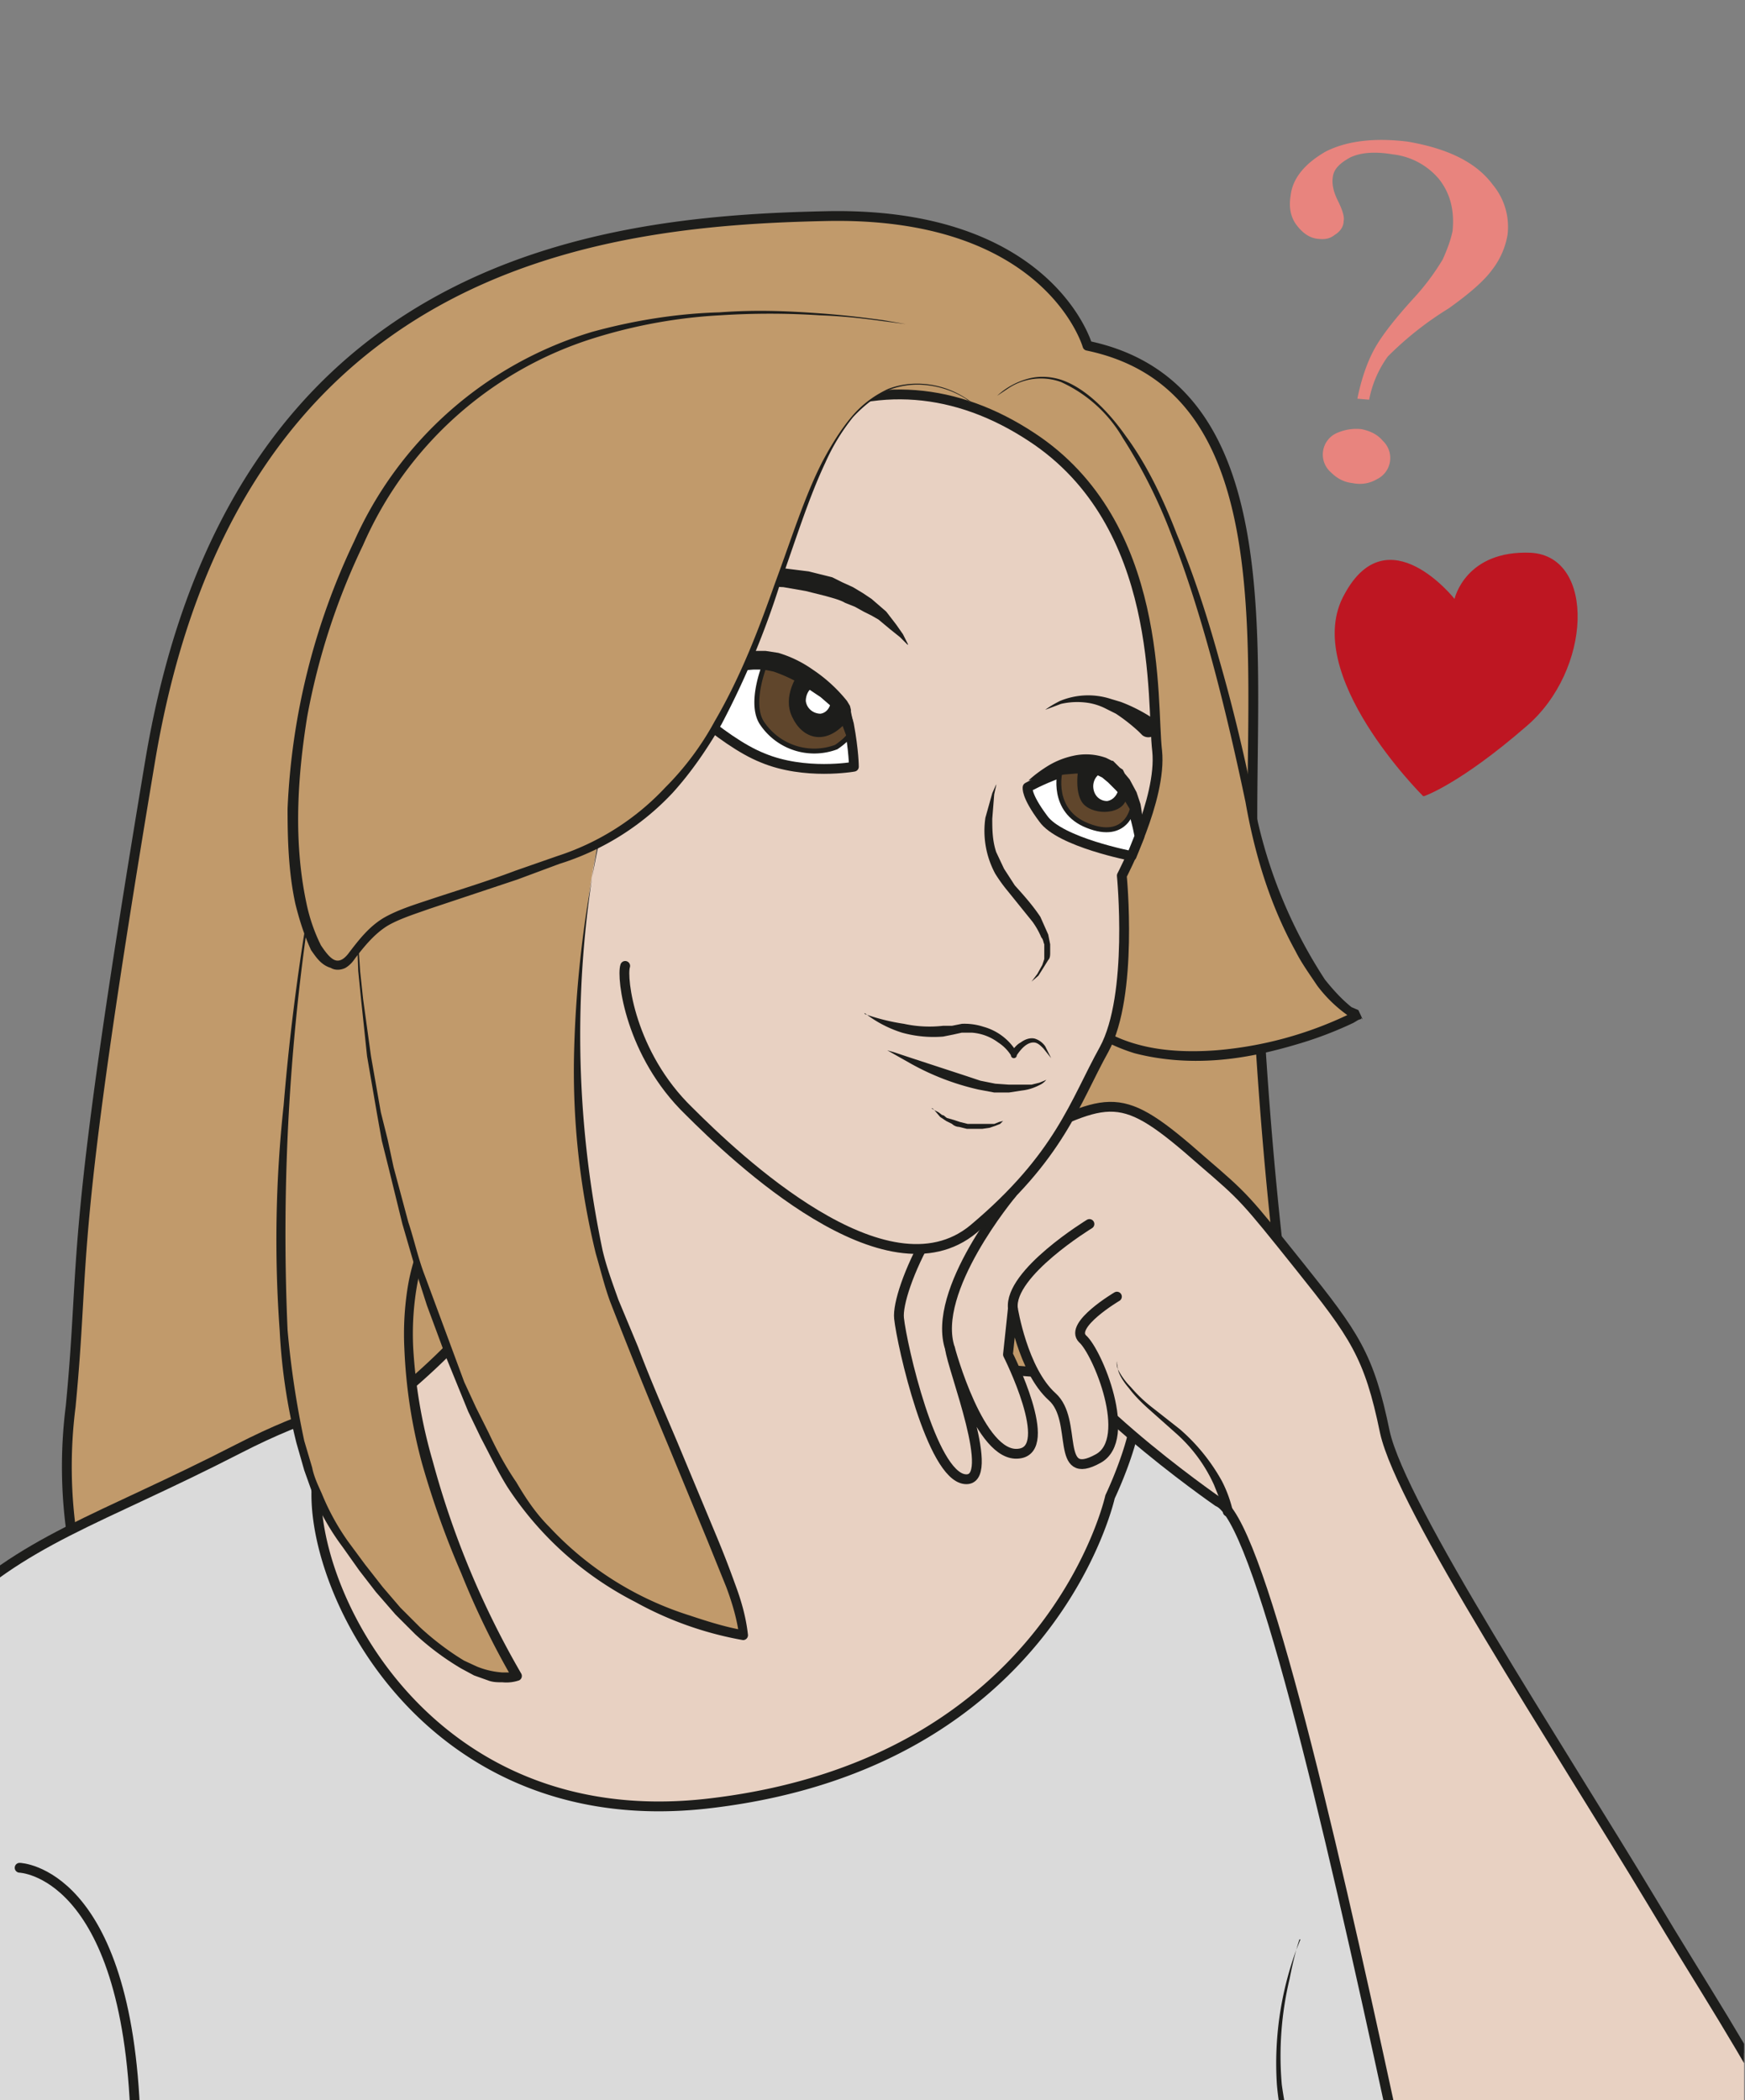 <svg xmlns="http://www.w3.org/2000/svg" viewBox="0 0 237 285.3"><rect x="0" y="0" width="237" height="285.3" fill="#808080" stroke="none"/><defs><clipPath id="a" clipPathUnits="userSpaceOnUse"><path d="M0 214h177.7V0H0z"/></clipPath><clipPath id="b" clipPathUnits="userSpaceOnUse"><path d="M0 214h177.7V0H0z"/></clipPath></defs><g clip-path="url(#a)" transform="matrix(1.333 0 0 -1.333 0 285.3)"><path d="M110.8 178.8s-3.9 13.8-26.9 13.2c-23-.5-60.1-4.7-68.6-55.5-8.5-50.8-6.5-49.2-8.1-65.8a48.5 48.5 0 0122-47c6-3.4 84-34 102.2 17 0 0 7 5.1 3.6 18.3-5.2 19.3-7.4 54.1-7.4 71.8 0 19.4 2.4 44-16.8 48" fill="#c19a6b"/><path stroke-linejoin="round" d="M110.8 178.8s-3.9 13.8-26.9 13.2c-23-.5-60.1-4.7-68.6-55.5-8.5-50.8-6.5-49.2-8.1-65.8a48.5 48.5 0 0122-47c6-3.4 84-34 102.2 17 0 0 7 5.1 3.6 18.3-5.2 19.3-7.4 54.1-7.4 71.8 0 19.4 2.4 44-16.8 48z" stroke="#1d1d1b" stroke-linecap="round" stroke-miterlimit="10" fill="none"/><path stroke-linejoin="round" d="M-3.8 27s-57.3-40.5-52.9-79.9c2.6-22.7 39 4.7 39 4.7l25 40.6" stroke="#1d1d1b" stroke-linecap="round" stroke-miterlimit="10" fill="#e8d1c2"/><path d="M44.1 71s-5.4 2.8-19.8-4.6S2.4 57.2-5.8 49C-32.5 23-48.2-20-48.2-20s6.6 17.6 20.5 13.4c14-4.2 23.3-17.2 26.8-20C1-28 1.6-21.7 4-18c4.8 7.6 9.7 16.1 9.7 16.1 1.6-5.4-8.9-31.6 2.5-45.6C20.7-53 155.4-64.3 158.5-55s-9.2 15.2-9.2 15.2 11 21.8 8.4 27C155-7.2 153 7.2 152 20.3c-1 13.1-3.9 41.2-20.5 47-16.7 5.7-10.5 7.2-37.4 7-27 0-50-3.3-50-3.3" fill="#dadada"/><path stroke-linejoin="round" d="M44.1 71s-5.4 2.8-19.8-4.6S2.4 57.2-5.8 49C-32.5 23-48.2-20-48.2-20s6.6 17.6 20.5 13.4c14-4.2 23.3-17.2 26.8-20C1-28 1.6-21.7 4-18c4.8 7.6 9.7 16.1 9.7 16.1 1.6-5.4-8.9-31.6 2.5-45.6C20.7-53 155.4-64.3 158.5-55s-9.2 15.2-9.2 15.2 11 21.8 8.4 27C155-7.2 153 7.2 152 20.3c-1 13.1-3.9 41.2-20.5 47-16.7 5.7-10.5 7.2-37.4 7-27 0-50-3.3-50-3.3z" stroke="#1d1d1b" stroke-linecap="round" stroke-miterlimit="10" fill="none"/><path stroke-linejoin="round" d="M45.9 138.3s12-46.2 7.2-53a69 69 0 00-18.8-18C27.2 63 38 26 72.6 30.3c34.6 4.2 40.5 31.2 40.5 31.2s4.7 9.8 1.7 11.5c-3 1.7-20.9.5-21.4 4.6s2.8 27.6 2.8 27.6" stroke="#1d1d1b" stroke-linecap="round" stroke-miterlimit="10" fill="#e8d1c2"/><path d="M101.3 173.3s14.2 17 26.3-42.5c3-14.6 9.8-20.6 10.9-20.1 1.1.4-25.6-13.5-33.3 6.5a360 360 0 00-13.4 54.9" fill="#c19a6b"/><path d="M101.3 173.3l.3.4a7.5 7.5 0 003.4 1.8c.9.2 2 .2 3.2-.2 2.3-.8 4.6-3 6.5-5.7 2-2.7 3.7-6.1 5.2-10 1.6-3.8 3-8 4.3-12.7 1.3-4.5 2.5-9.4 3.5-14.4a49.7 49.7 0 017.3-18.3c.8-1 1.7-2 2.7-2.8l.7-.3s-.2 0 0 0c.8-1.7.2-.5.3-.9l-.3-.1-.5-.3a38.5 38.5 0 00-5.8-2.2c-2.7-.8-5.4-1.4-8.2-1.6-2.8-.2-5.6 0-8.3.7-2.6.8-5.1 2.2-7 4.2-1.9 2-3.2 4.4-4 7-1.9 4.7-3.3 9.6-4.5 14.1l-3.2 13c-1.8 8-3 14.8-3.9 19.6l-1.2 7.5 1.4-7.5 1.8-8.5 2.5-11a299.3 299.3 0 017.9-27 18 18 0 013.9-6.6c1.7-1.8 4-3.2 6.6-3.9 2.5-.7 5.3-.8 8-.6a38.5 38.5 0 0113.6 3.7l.5.2.2.1c.2-.3-.3 1 .4-.8.2 0 0 0 0 0h-.2l-.7.1a14 14 0 00-3.5 3.3c-.8 1.2-1.6 2.3-2.2 3.5-2.7 4.9-4.2 10.1-5.1 15.2-2.1 10-4.5 19.4-7.5 27.1a52.8 52.8 0 01-5 10 14 14 0 01-6.3 5.7 6 6 0 01-5.3-.6l-1.2-.8-.3-.4" fill="#1d1d1b"/><path d="M124.1 61s-17.4 12-19 19.3c-1.7 7.3-5.7 15.3-1.5 17.4 9.7 4.6 10.4 5.5 18.9-2 4.3-3.7 4.3-3.7 9.9-10.7 5.6-7 7.1-9.1 8.7-16.9 1.7-7.7 17.5-31.7 27.3-48C178 4 188.7-10.5 187.9-26c-.8-15.7-3.6-29.3-15-27.6-11.5 1.8-24.8 22.3-31.2 52.5-6.5 30.1-13.6 60.5-17.6 62.1" fill="#e8d1c2"/><path stroke-linejoin="round" d="M124.1 61s-17.4 12-19 19.3c-1.7 7.3-5.7 15.3-1.5 17.4 9.7 4.6 10.4 5.5 18.9-2 4.3-3.7 4.3-3.7 9.9-10.7 5.6-7 7.1-9.1 8.7-16.9 1.7-7.7 17.5-31.7 27.3-48C178 4 188.7-10.5 187.9-26c-.8-15.7-3.6-29.3-15-27.6-11.5 1.8-24.8 22.3-31.2 52.5-6.5 30.1-13.6 60.5-17.6 62.1z" stroke="#1d1d1b" stroke-linecap="round" stroke-miterlimit="10" fill="none"/><path d="M113.8 75.3v-.2l.1-.6a7 7 0 011.3-1.8c.6-.7 1.3-1.4 2.2-2.1l2.8-2.2a19.4 19.4 0 004.3-5.3 13 13 0 001.1-3 .5.5 0 00-1-.2l-.1.8-.8 2a15.6 15.6 0 01-3.8 5.2l-2.7 2.4c-.9.8-1.6 1.5-2.2 2.3-.6.7-1 1.4-1.1 1.9-.2.5-.1.8-.1.8" fill="#1d1d1b"/><path stroke-linejoin="round" d="M103.6 97.7c-7.5-4-12.3-15.2-12-18s3.3-16 6.7-16.4c3.4-.4-1.3 11.3-1.5 13.3 0 0 3-11.2 7-10.7 3.8.4-1.1 10.1-1.1 10.1l.5 4.7s1-6.3 4-9c2.7-2.4.2-8.8 4.7-6.3 3.6 2-.1 10.9-1.6 12.2-1.4 1.4 3.5 4.3 3.5 4.3" stroke="#1d1d1b" stroke-linecap="round" stroke-miterlimit="10" fill="#e8d1c2"/><path stroke-linejoin="round" d="M103.1 92.4s-8.3-9.9-6.3-15.8M111 89.3s-8.2-5-7.8-8.6" stroke="#1d1d1b" stroke-linecap="round" stroke-miterlimit="10" fill="none"/><path stroke-linejoin="round" d="M63.7 115.6c-.4-1.2.5-9 6.5-14.8 4.7-4.7 20.1-19.4 29-12 8.8 7.4 10.3 12.9 13.3 18.3 3 5.5 1.8 17.7 1.8 17.7s4.1 7.8 3.6 12.7c-.6 5 .8 23.1-12.8 32-15.3 10.1-33.2 2.8-44.7-24.5-11.6-27.4-17.8-51.4-17.8-51.4" stroke="#1d1d1b" stroke-linecap="round" stroke-miterlimit="10" fill="#e8d1c2"/><path d="M101.5 134l-.2-.9-.2-2.5c0-1 0-2.2.4-3.4l.8-1.7 1.1-1.7c.9-1 1.8-2 2.6-3.2l.8-1.8.2-1v-.8c0-.3 0-.6-.2-.8a146.5 146.5 0 00-1-1.6l-.7-.6.6.8.5.9.2.6v1.5c-.1.2-.1.5-.3.7a8 8 0 01-.9 1.6l-2.5 3.1a16 16 0 00-1.3 1.8 9.2 9.2 0 00-1 5.7l.7 2.5.4.9M88.1 110.7a21 21 0 014-1 12.2 12.2 0 014-.2h.9l1 .2a6.2 6.2 0 002.2-.3 5.7 5.7 0 003.4-2.6h-.6c.3.4.6.8 1 1 .4.3.9.5 1.4.4a2 2 0 001.1-.8l.6-1.2-.8 1c-.3.3-.6.6-1 .6-.7 0-1.3-.7-1.7-1.3a.3.3 0 00-.6 0 4.3 4.3 0 01-1.3 1.3 5.1 5.1 0 01-2.7 1h-1l-.9-.2-1-.2a12 12 0 00-4.2.4 12 12 0 00-3.8 2M95 101.1l.2-.2.4-.2.4-.3c.2 0 .3-.2.5-.3l.7-.2.6-.2.8-.2h2.7l.5.2.4.1h0l-.3-.3-.5-.2-.6-.2-.7-.1h-1.6l-.8.2c-.2 0-.5.1-.7.3l-.6.3-.6.4-.6.7-.3.2M90.4 107l.7-.2 1.8-.6 5.5-1.8 1.5-.5 1.5-.3 1.4-.1h2.3l.8.2.5.2.2.1s-.2-.3-.6-.5c-.4-.2-1-.5-1.9-.6l-1.3-.2h-1.5l-1.6.3a25.8 25.8 0 00-7 2.7l-2.3 1.3" fill="#1d1d1b"/><path d="M104.7 133.8s5.8 3.2 8.2 1.8c2.3-1.3 3.2-6.8 3.2-6.8l-.8-2s-7.3 1.4-9 3.8c-1.8 2.4-1.6 3.2-1.6 3.2" fill="#fff"/><path stroke-linejoin="round" d="M104.7 133.8s5.8 3.2 8.2 1.8c2.3-1.3 3.2-6.8 3.2-6.8l-.8-2s-7.3 1.4-9 3.8c-1.8 2.4-1.6 3.2-1.6 3.2z" stroke="#1d1d1b" stroke-linecap="round" stroke-miterlimit="10" fill="none"/><path d="M92.5 148.3l-.8.8-1 .8-1.2 1-.7.4-.8.4-.9.5-1 .4c-.5.3-1.3.5-2 .7l-2 .5-2.3.4c-.7 0-1.4.2-2.1.1h-2a41 41 0 00-3.5 0l-1.2-.1h-1.1l1 .4 1.2.4 1.5.5a41.8 41.8 0 004 .6H80l2.4-.3 2.4-.6 1-.5 1.1-.5 1-.6.9-.6 1.5-1.3 1-1.3.7-1 .5-1M106.5 141.7s.5.4 1.5.9a7.5 7.5 0 005.2.2l1-.3a16.4 16.4 0 003-1.5l.4-.3a1 1 0 10-1.2-1.6l-.4.4a18.6 18.6 0 01-2.3 1.8l-1 .5a6 6 0 01-1.8.6 7.4 7.4 0 01-2.8-.1l-1.6-.6" fill="#1d1d1b"/><path d="M108 135.4s-1-4 2.8-5.5c4-1.6 4.6 1.8 4.6 1.8s-1.1 4-3.4 4.2-4-.5-4-.5" fill="#60462c"/><path stroke-linejoin="round" d="M108 135.4s-1-4 2.8-5.5c4-1.6 4.6 1.8 4.6 1.8s-1.1 4-3.4 4.2-4-.5-4-.5z" stroke="#1d1d1b" stroke-linecap="round" stroke-miterlimit="10" stroke-width=".5" fill="none"/><path d="M109.9 135.9s-.6-3 .7-4c1.4-1.1 4.3-.7 4.2 1.2 0 1.9-5 3-5 3" fill="#1d1d1b"/><path d="M114 134c0-.8-.5-1.5-1.2-1.6-.7 0-1.3.5-1.4 1.3s.4 1.5 1 1.6c.8 0 1.4-.5 1.5-1.3M67.8 144.2s6.8 3.2 11.1 2 7-3.4 7.6-6c.5-2.7.5-4.3.5-4.3s-5-.9-9.3.9c-4.3 1.7-10 7.4-10 7.4" fill="#fff"/><path stroke-linejoin="round" d="M67.8 144.2s6.8 3.2 11.1 2 7-3.4 7.6-6c.5-2.7.5-4.3.5-4.3s-5-.9-9.3.9c-4.3 1.7-10 7.4-10 7.4z" stroke="#1d1d1b" stroke-linecap="round" stroke-miterlimit="10" fill="none"/><path d="M78 146.5s-1.7-4-.4-6.1a6.4 6.4 0 017.6-2.5s1.7 1.1 1.5 1.8c0 .8-1 4.2-4.5 5.2-3.5 1.1-4.3 1.6-4.3 1.6" fill="#60462c"/><path stroke-linejoin="round" d="M78 146.5s-1.7-4-.4-6.1a6.4 6.4 0 017.6-2.5s1.7 1.1 1.5 1.8c0 .8-1 4.2-4.5 5.2-3.5 1.1-4.3 1.6-4.3 1.6z" stroke="#1d1d1b" stroke-linecap="round" stroke-miterlimit="10" stroke-width=".5" fill="none"/><path d="M81.3 145.3s-1.6-2.2-.6-4.3c1-2.2 3.2-2.9 5.2-.9 2.2 2.3-4.6 5.2-4.6 5.2" fill="#1d1d1b"/><path d="M84.7 142.9c0-.8-.4-1.5-1.1-1.6-.7 0-1.4.5-1.5 1.3 0 .8.5 1.5 1.2 1.6.7 0 1.3-.5 1.4-1.3" fill="#fff"/><path d="M67.8 144.2s1.3 1 3.5 2l1.9.7c.6.2 1.3.5 2.1.6l1.2.2H78l1.3-.2a12 12 0 003.5-1.7 15.5 15.5 0 003.5-3.2l.3-.5.1-.4v-.2l.2-1 .2-1.6v-1.3-1.2l-.3 1.1-1 2.7-.3.9v.2l-.2.1-.2.3-1.5 1.3-1.8 1.2a16 16 0 01-3 1.4l-1 .2h-1a27 27 0 01-3.1-.4c-.7 0-1.3-.2-2-.4l-2.8-.6-1-.2M104.8 134.5s.7.7 2 1.5a8.3 8.3 0 002.5 1 6 6 0 003.4-.2l.4-.2.2-.1h.1l.1-.1.6-.6.3-.2.2-.4.5-.6.7-1.3.4-1.2c.3-1.6.2-2.6.2-2.6l-.4.6-.4.7-.5.8-.6 1-.8.9-.4.4-.2.2-.2.2-.6.5-.4.2-1 .2h-1.3l-1.2-.1-1.1-.2-2.5-.4" fill="#1d1d1b"/><path stroke-linejoin="round" d="M2 23.7S13 23.4 13.8-2" stroke="#1d1d1b" stroke-linecap="round" stroke-miterlimit="10" fill="none"/><path d="M32 124.2s-9.1-49.3 2.5-66.5c11.7-17.3 18.2-14.5 18.2-14.5s-16.8 28.7-9 45.1c8 16.4 15 38 13.2 44.8" fill="#c19a6b"/><path d="M32 124.2a222.5 222.5 0 01-2.7-45.7A93 93 0 0131 67.2l.8-2.7c.2-1 .6-1.8 1-2.7a24 24 0 012.7-4.9l1.7-2.3 1.8-2.3 1.8-2.1 2-2c1.4-1.3 3-2.5 4.5-3.4l1.3-.6a8.4 8.4 0 012.6-.6h1.2l-.2-.6A84 84 0 0047 53.7a90.5 90.5 0 00-4 11.2 53 53 0 00-1.8 11.7c-.1 2 0 4 .3 6s.9 4 1.8 5.8l2.5 5.3a178 178 0 0110.5 30.7l.5 2.9c.2 2 .5 4 0 5.8.5-1.9.3-3.9.1-5.8 0-1-.2-2-.4-3a47.8 47.8 0 00-1.2-5.8 71 71 0 00-2.5-8.5l-2-5.6a222.6 222.6 0 00-4.4-11L44.1 88c-.9-1.7-1.4-3.6-1.7-5.5a29 29 0 01-.3-5.8 52 52 0 012-11.6 89.6 89.6 0 019-21.6.5.5 0 00-.2-.7 4 4 0 00-1.7-.2c-.5 0-1 0-1.5.2l-1.4.5-1.3.7c-1.7 1-3.3 2.2-4.7 3.5l-2 2-2 2.3-1.7 2.2-1.7 2.4a24.9 24.9 0 00-2.9 5l-1 2.8-.8 2.8a59 59 0 00-1.7 11.4 127.5 127.5 0 00.4 23 237.8 237.8 0 003 22.8" fill="#1d1d1b"/><path d="M60.9 128s-5.9-27 1.9-46.9c7.7-20 12.4-28.5 13-33.7 0 0-15.5 2.3-23.3 14.8a130.7 130.7 0 00-16.2 61.5" fill="#c19a6b"/><path d="M60.9 128a106.8 106.8 0 01.5-41.4c.4-1.7 1-3.3 1.6-5l2-4.8c1.2-3.2 2.6-6.4 4-9.7l4-9.6a103 103 0 001.9-4.9c.6-1.6 1.1-3.3 1.3-5.1a.5.5 0 00-.5-.6 35.3 35.3 0 00-11 3.9 34 34 0 00-13 11.7c-1 1.6-1.8 3.3-2.7 5l-1.3 2.7-1.1 2.7-1.1 2.7-1 2.7-1 2.7-.9 2.8-1.6 5.5-1.4 5.7-.7 2.8-.5 2.8-1 5.8-.6 5.7-.3 3-.1 2.8v5.8l.1-5.8.2-2.9.3-2.8.8-5.8 1-5.7.7-2.8.6-2.8 1.5-5.6c.6-1.8 1-3.7 1.7-5.5l1-2.7 1-2.7 2-5.4 1.2-2.6 1.3-2.6c.8-1.7 1.7-3.4 2.8-5 1-1.7 2-3.2 3.4-4.6a33.1 33.1 0 0114.3-9c1.8-.6 3.7-1.2 5.5-1.5l-.5-.5c-.2 1.6-.7 3.3-1.3 4.9L72.1 57l-4 9.7a595.8 595.8 0 00-5.9 14.6c-.6 1.6-1 3.3-1.5 5a78.5 78.5 0 00-2.2 20.8A115.7 115.7 0 0061 128" fill="#1d1d1b"/><path d="M98.9 173s-8.2 6.6-14.4-5c-6.2-11.5-8.3-34.3-26.1-41.1-17.9-6.8-18.4-4.7-22.5-10.3-4.1-5.6-11 15.4-.2 40 10.8 24.7 33.2 28 56.7 24.4" fill="#c19a6b"/><path d="M98.9 173l-.5.4a9.3 9.3 0 01-4.2 1.4c-1 .1-2.3 0-3.6-.5-1.3-.6-2.6-1.6-3.7-2.8a21 21 0 01-2.8-4.6c-1.7-3.6-3-7.8-4.6-12.3a85.9 85.9 0 00-6-14.4c-1.4-2.4-3-4.8-5-7A26.7 26.7 0 0057 126l-4.3-1.6-9-3c-1.4-.5-3-1-4.2-1.7-1.3-.8-2.3-2-3.3-3.3-.2-.3-.5-.7-1-1-.4-.2-1-.3-1.5 0-1 .3-1.5 1.1-2 1.8-.7 1.5-1.2 3.1-1.6 4.7-.7 3.2-.8 6.5-.8 9.7a70.1 70.1 0 006.8 27.3 38.7 38.7 0 0024.2 21.3c4.7 1.3 9.2 1.9 13 2 4 .3 7.4.1 10.2-.1 2.8-.2 5-.5 6.5-.7l2.3-.4-2.3.3c-1.5.2-3.7.5-6.5.6a79 79 0 01-10.1 0c-3.9-.2-8.3-.9-12.8-2.3A38 38 0 0137 158.5a69.2 69.2 0 01-5.7-17.5c-1-6.2-1.4-12.7-.1-18.9.3-1.5.8-3 1.5-4.4.4-.6.9-1.3 1.4-1.5.5-.2 1 .1 1.5.8 1 1.3 2 2.6 3.5 3.5 1.4.8 3 1.3 4.5 1.8 3 1 6 1.9 8.9 3l4.3 1.5a26 26 0 0111 7c2 2 3.7 4.3 5 6.7 2.8 4.8 4.6 9.7 6.2 14.2 1.7 4.6 3 8.8 4.8 12.3.9 1.7 1.9 3.3 3 4.6 1.1 1.3 2.4 2.2 3.7 2.8 1.3.5 2.6.6 3.7.5a9.1 9.1 0 004.7-1.8" fill="#1d1d1b"/><path d="M132.4 16.4s-5-12.2 0-22.8c5-10.7 8.8-23.4-3.9-34.5-12.7-11-33.6-1.7-33.6-1.7" fill="#dadada"/><path d="M132.4 16.4s-.5-1.4-1-4c-.6-2.5-1.2-6.3-.8-10.8.3-2.2.8-4.6 1.8-7 1-2.3 2.2-4.8 3.1-7.5 1-2.7 1.7-5.6 2-8.6a21.7 21.7 0 00-5.8-16.9 24.3 24.3 0 00-10.9-7 27.7 27.7 0 00-11.3-1A49 49 0 0098.8-44L95-42.6s1.4-.6 4-1.3a48.8 48.8 0 0117.9-1.8 27.2 27.2 0 017.6 2.5c2.5 1.3 4.7 3.2 6.6 5.4a22 22 0 014.5 7.5 22 22 0 011 8.7c-.2 3-1 5.8-1.8 8.4-.9 2.7-2 5.1-3 7.5-1 2.5-1.5 5-1.7 7.3a33.7 33.7 0 002 13.8l.4 1" fill="#1d1d1b"/></g><g clip-path="url(#b)" transform="matrix(1.333 0 0 -1.333 0 285.3)"><path d="M145 132.9s-12.6 12.5-8 20.6c4.4 8.1 11.2-.5 11.2-.5s1.1 5 7.8 4.7c6.6-.4 6.2-12-.5-17.7-6.8-5.9-10.4-7.1-10.4-7.1" fill="#be1622"/><path d="M138.7 170.3c1-.2 1.7-.6 2.2-1.2a2.4 2.4 0 00-.6-3.9c-.7-.4-1.5-.6-2.5-.4-.9.1-1.6.5-2.2 1.1a2.4 2.4 0 00.6 4c.7.3 1.5.5 2.5.4m.8 3l-1.2.1c.4 2 1 3.7 1.7 5 .7 1.3 2 3 4 5.2a24 24 0 013 4c.4.9.8 1.9 1 2.9.2 2-.2 3.8-1.4 5.3a7.2 7.2 0 01-4.7 2.5c-1.8.3-3.2.2-4.3-.3-1.1-.6-1.7-1.2-1.8-2-.1-.6 0-1.4.5-2.4s.7-1.7.6-2.1c0-.6-.4-1.1-.9-1.4-.5-.4-1-.5-1.8-.4-.8.1-1.5.6-2.1 1.4-.6.8-.8 1.8-.6 3 .2 1.8 1.5 3.3 3.6 4.5 2.2 1.1 5 1.4 8.3 1 4.1-.7 7-2.1 8.7-4.4a6.7 6.7 0 001.5-5.1 8 8 0 00-1.6-3.6c-.8-1.1-2.3-2.4-4.4-3.9a33.4 33.4 0 01-6.2-4.9 11 11 0 01-1.9-4.4" fill="#e8847e"/></g></svg>